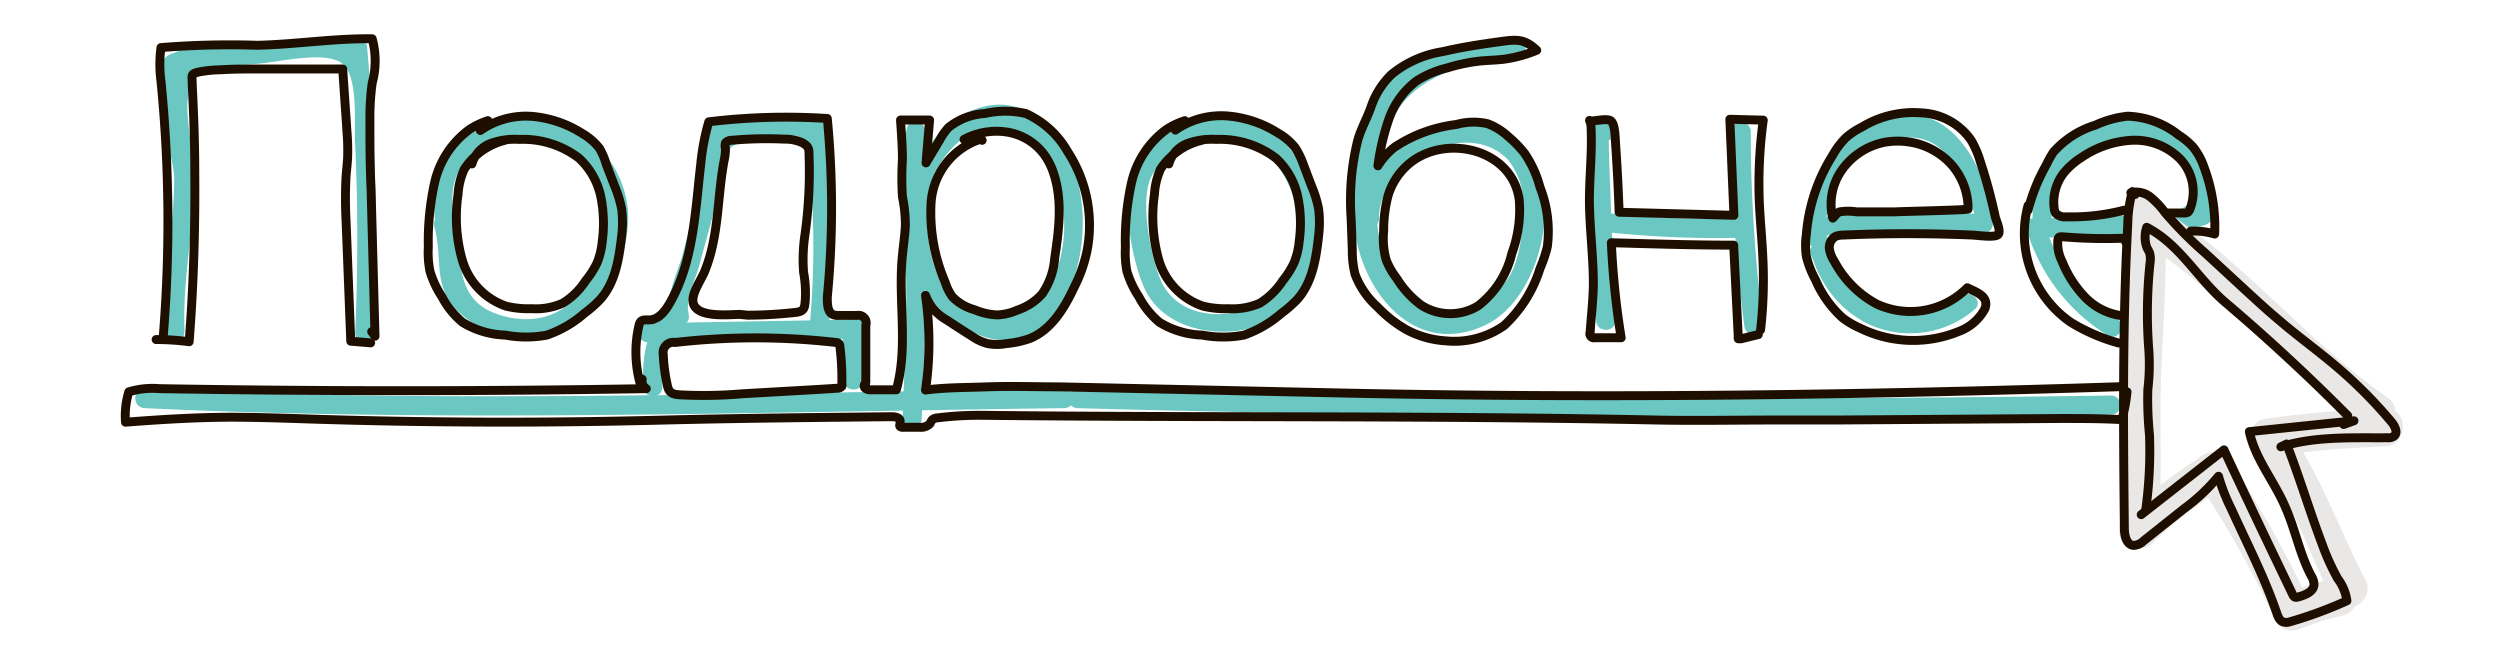 <svg xmlns="http://www.w3.org/2000/svg" viewBox="0 0 196 51"><defs><style>.cls-1{fill:#6ac7c1;}.cls-2{fill:#e9e8e6;}.cls-3{fill:none;stroke:#1e0e00;stroke-linecap:round;stroke-linejoin:round;stroke-width:0.7px;}</style></defs><g id="ИЛЛЮСТРАЦИИ"><path class="cls-1" d="M14.47,26c-.19-4.07.76-8,.72-12.09,0-1.73-.41-3.39-.49-5.1C14.51,5,16.86,5.26,20.17,5c1.67-.12,5.39-1.07,6.68,0s.89,4.75,1,6.44c.22,4.88.21,9.76,0,14.64,0,1,1.46,1,1.5,0a177.82,177.82,0,0,0-.57-22.38A.77.77,0,0,0,28,3l-7,.5c-1.79.12-5.41-.31-7,.49-.71.36-.89.17-1.34,1-.88,1.71.95,7.26,1,8.94,0,4.06-.91,8-.72,12.09,0,1,1.55,1,1.5,0Z"/><path class="cls-1" d="M35.64,17.9c-.22-1.87-.52-3.82,1-5.4a7,7,0,0,1,6.07-1.59c3.84.81,5.67,4.72,4.65,8.37s-3.57,6.56-7.73,5.54-3.25-4.3-4.13-7.45a.75.75,0,0,0-1.45.4c.69,2.44-.16,4.48,1.72,6.5a7.41,7.41,0,0,0,5.47,2.22c4.86,0,7.71-4.4,8-9a7.86,7.86,0,0,0-7.62-8.22,8.38,8.38,0,0,0-6,2.15c-1.8,1.76-1.72,4.11-1.45,6.46.11.94,1.61,1,1.5,0Z"/><path class="cls-1" d="M50.8,26.84l16.57-.29a.75.75,0,0,0,0-1.5l-16.57.29a.75.75,0,0,0,0,1.5Z"/><path class="cls-1" d="M54,24.61c-.33-1,.55-2.78.81-3.77.39-1.44.8-2.87,1.17-4.31.2-.78.41-1.56.54-2.35.35-2.24.15-2.78,2.57-3.29l2.36-.12c1.2-.43,1.84.08,1.93,1.51a16.49,16.49,0,0,1,.3,3.58,68.22,68.22,0,0,1-.19,9.59c-.09,1,1.41.95,1.5,0A69.17,69.17,0,0,0,64.56,9.7a.73.73,0,0,0-.72-.55c-2.17.11-5.24-.3-7.29.38-1.09.36-1.12.75-1.29,1.85a73.49,73.49,0,0,1-1.73,8.52c-.41,1.52-1.47,3.53-1,5.11.3.91,1.75.52,1.44-.4Z"/><path class="cls-1" d="M72.43,11.05l.12-.6-1.45-.4C70.56,13.57,70.88,17,71,20.5c.17,4.12-.1,8.26-.24,12.38,0,1,1.47,1,1.5,0,.12-3.58.34-7.16.29-10.74,0-3.93-.63-7.76,0-11.69.14-.93-1.26-1.36-1.45-.4l-.12.6c-.19.95,1.26,1.35,1.45.4Z"/><path class="cls-1" d="M73.5,13.19c2-3.65,6.11-4.64,8.54-.68a10.47,10.47,0,0,1,.89,8.43c-1.3,4.19-5.7,5.26-8.56,2-2-2.35-2-7-1-9.65.34-.91-1.11-1.3-1.45-.4-1.6,4.31-.81,10,3.25,12.56s7.29,1,8.87-3.18,1.09-10.2-2.65-13c-3.44-2.61-7.47,0-9.2,3.21-.46.85.84,1.61,1.29.76Z"/><path class="cls-1" d="M90.93,11.48c-3.88,1-2.36,8.79-1.13,11.28,2,4,8.52,4.18,11.51,1.21,3.23-3.2,2.31-9.09-.22-12.37-2.65-3.44-8-3-10.89,0-.66.7.4,1.76,1.06,1.06,2.48-2.59,7-2.66,9,.45a8.92,8.92,0,0,1,1,8c-1.42,3.68-7.78,5-10,1.37-.92-1.45-2.62-8.83,0-9.52a.75.75,0,0,0-.39-1.44Z"/><path class="cls-1" d="M118.83,2.94c-3.24.32-7.77.82-10.14,3.36-1.93,2.08-2.45,7.14-2.57,9.79-.28,5.53,4.17,12.32,10.35,9.39,4.47-2.12,6.48-11,2.44-14.3-4.53-3.7-12.41.26-12.29,5.94a.75.75,0,0,0,1.5,0C108,13,114.94,9,118.27,12.57a5.74,5.74,0,0,1,1.14,4c0,1.63-.3,4.18-1.35,5.48-2.61,3.25-7.09,3.25-9-.7-1.71-3.45-1.14-6.59-.47-10.25.9-4.83,6-6.24,10.29-6.66,1-.09,1-1.6,0-1.5Z"/><path class="cls-1" d="M125.75,9.56l-.25,0a.75.75,0,0,0-.53.52c-.69,1.87-.13,4.7-.09,6.68.05,2.78.14,5.57.26,8.35,0,1,1.54,1,1.5,0,0-1.17-.6-14.13-.5-14.14,1-.15.55-1.59-.39-1.45Z"/><path class="cls-1" d="M125.66,18.17a81.7,81.7,0,0,0,10.83.47.75.75,0,0,0,0-1.5,81.7,81.7,0,0,1-10.83-.47c-1-.1-1,1.4,0,1.5Z"/><path class="cls-1" d="M136.78,11.16l.26-.33-1.28-.53a116.7,116.7,0,0,0,1,15.28c.12.94,1.62,1,1.5,0a116.7,116.7,0,0,1-1-15.28c0-.59-.87-1.06-1.28-.53l-.26.33c-.59.75.47,1.82,1.06,1.06Z"/><path class="cls-1" d="M142.31,18.53a126,126,0,0,1,13.18-.26c1,0,1-1.46,0-1.5a126,126,0,0,0-13.18.26c-1,.07-1,1.57,0,1.5Z"/><path class="cls-1" d="M143.37,16.53a6.67,6.67,0,0,1,5.63-5.7c3.64-.54,5,3.12,5.81,6a.75.75,0,0,0,1.45-.4c-.95-3.42-3-7.89-7.31-7.41-3.58.41-6.77,4-7.08,7.46-.09,1,1.41,1,1.5,0Z"/><path class="cls-1" d="M142.87,18.92c-.93.21-1.19.66-.76,1.36.1.28.21.57.33.85a8.9,8.9,0,0,0,1.21,2,8.19,8.19,0,0,0,3.08,2.39,7.78,7.78,0,0,0,8.07-1.25c.75-.61-.32-1.66-1.06-1.06a6.25,6.25,0,0,1-8.06-.1c-1.66-1.44-1.82-3.17-2.63-5a.74.74,0,0,0-.65-.37h-.13a.76.76,0,0,0-.65.37l0,.11c-.42.86.88,1.63,1.29.75Z"/><path class="cls-1" d="M160.85,17.12a6.47,6.47,0,0,1,6.06-6.39,4.52,4.52,0,0,1,4.08,2c.53.75,2.06,3.63.37,3.59l.37,1.4.41-.29c.78-.55,0-1.85-.76-1.29l-.4.28a.76.76,0,0,0,.38,1.4c2.16.05,2.53-.61,2.16-2.8A7,7,0,0,0,169.7,9.7c-4.94-2.29-10.29,2.53-10.35,7.42a.75.75,0,0,0,1.5,0Z"/><path class="cls-1" d="M159.32,18.63q3.42,0,6.84-.26c1-.06,1-1.56,0-1.5q-3.42.21-6.84.26a.75.75,0,0,0,0,1.5Z"/><path class="cls-1" d="M159,18.37a14.66,14.66,0,0,0,6.24,7.92c.82.51,1.57-.78.75-1.29a13,13,0,0,1-5.54-7c-.3-.91-1.75-.52-1.45.4Z"/><path class="cls-1" d="M51.93,30.31c-.06-1.64-.15-3.7,1.49-4.65a.75.75,0,0,0-.76-1.29c-2.14,1.24-2.31,3.72-2.23,5.94,0,1,1.54,1,1.5,0Z"/><path class="cls-1" d="M66.08,26.62l.08,3.17c0,1,1.53,1,1.5,0l-.08-3.17c0-1-1.53-1-1.5,0Z"/><path class="cls-1" d="M11.36,32c24,1.13,48.07.29,72.07,0a.75.75,0,0,0,0-1.5c-24,.28-48.09,1.12-72.07,0-1,0-1,1.46,0,1.5Z"/><path class="cls-1" d="M84.45,32q40.51,1.1,81.05.51a.75.75,0,0,0,0-1.5q-40.53.59-81-.51a.75.75,0,0,0,0,1.5Z"/><path class="cls-2" d="M166.73,16.87c.2,4.25-.14,8.45-.3,12.7-.15,4,.17,8-.28,12-.16,1.35,1.71,1.9,2.56,1.06a28.69,28.69,0,0,1,5.54-4.31,1.5,1.5,0,0,0-1.52-2.59,31.86,31.86,0,0,0-6.14,4.78l2.56,1.06c.45-4,.12-8,.28-12,.17-4.24.5-8.45.3-12.7-.08-1.92-3.08-1.93-3,0Z"/><path class="cls-2" d="M167,16.38l-.1.22a1.54,1.54,0,0,0,.54,2c6.74,4.19,11.71,10.59,18.19,15.13,1.59,1.11,3.09-1.49,1.52-2.59-6.49-4.54-11.44-10.93-18.2-15.13l.54,2.05.1-.22c.79-1.74-1.79-3.27-2.59-1.51Z"/><path class="cls-2" d="M186.94,32c-3.14.12-6.25.41-9.37.83-1.25.17-1.26,1.75-.66,2.51,2.59,3.3,4,7.88,5.93,11.59.91,1.71,3.5.19,2.59-1.51-2.12-4-3.58-8.61-6.4-12.2l-.66,2.5c2.85-.38,5.7-.61,8.57-.72,1.93-.07,1.94-3.07,0-3Z"/><path class="cls-2" d="M172.2,37.63a80.21,80.21,0,0,1,6.22,11.07,1.49,1.49,0,0,0,1.7.69,21.66,21.66,0,0,1,3.53-1.13c1.88-.44,1.08-3.33-.8-2.89a21.66,21.66,0,0,0-3.53,1.13l1.69.69a78.06,78.06,0,0,0-6.22-11.07c-1.07-1.6-3.67-.1-2.59,1.51Z"/><path class="cls-3" d="M12.8,26.36a111.23,111.23,0,0,0-.18-20,10.09,10.09,0,0,1,0-2.63,68,68,0,0,1,7.56-.18c3-.07,6-.55,9-.51a6.59,6.59,0,0,1,0,3.47A19.67,19.67,0,0,0,29,9.18c0,1.87,0,3.74.09,5.6l.31,11.58L29.14,26"/><path class="cls-3" d="M12.24,26.62a20.36,20.36,0,0,1,2.59.17c.35-4.47.48-8.95.44-13.43,0-2.26-.09-4.52-.2-6.78,0-.67-.16-.78.49-.93a10.07,10.07,0,0,1,1.74-.18c1.13-.07,2.26-.06,3.38-.06h6.19c.1,1.57.23,3.32.33,4.89a17.25,17.25,0,0,1,.06,1.76c0,.59-.09,1.19-.13,1.78a33.09,33.09,0,0,0,0,3.45l.37,9.46,1.56.13"/><path class="cls-3" d="M50.17,30a9.22,9.22,0,0,1-.08-4.46.66.66,0,0,1,.16-.35c.17-.15.42-.1.64-.11.72,0,1.25-.67,1.61-1.3,1.88-3.26,2-7.19,2.44-10.92a17.59,17.59,0,0,1,.63-3.31,50.59,50.59,0,0,1,9.29-.26,73.18,73.18,0,0,1,0,14c0,.52,0,1.18.46,1.38a1.14,1.14,0,0,0,.45.06H67.2a.6.6,0,0,1,.68.78l0,4.45"/><path class="cls-3" d="M67.86,30.11c-.14,0-.15.25,0,.35a.65.65,0,0,0,.41.1h2c.92-3.25.19-6.72.44-10.09.07-.92.22-1.83.27-2.75a10.85,10.85,0,0,0-.23-2.29,23.88,23.88,0,0,1,0-2.93c0-1-.08-2.06-.15-3.09h2.28l-.28,3.36L73.66,11a5,5,0,0,1,.7-1,5,5,0,0,1,2.85-1.1,7.25,7.25,0,0,1,3.21,0,7.14,7.14,0,0,1,3.29,3,10.53,10.53,0,0,1,1.5,7.83,11.25,11.25,0,0,1-1,2.8c-.76,1.63-1.78,3.31-3.45,4a7.52,7.52,0,0,1-1.88.41,3.88,3.88,0,0,1-1.44,0,3.8,3.8,0,0,1-1.21-.56c-.66-.41-1.32-.84-2-1.29a3.73,3.73,0,0,1-1.67-1.93,25.62,25.62,0,0,1,0,7.42c1.62-.21,3.14-.19,4.78-.25,1.93-.07,3.87,0,5.8,0l22,.48c20.54.44,40.76.17,61.3-.5"/><path class="cls-3" d="M77,11a.46.46,0,0,0-.38,0A5.64,5.64,0,0,0,73,15.86a13.71,13.71,0,0,0,1.1,6.26,3.83,3.83,0,0,0,.58,1.16,3.77,3.77,0,0,0,1.72,1,5,5,0,0,0,1.82.41,4.41,4.41,0,0,0,1.55-.38,4.52,4.52,0,0,0,1.92-1.25,5.64,5.64,0,0,0,1-2.84c.34-2.24.63-4.59-.12-6.73a5.14,5.14,0,0,0-.75-1.43,4.52,4.52,0,0,0-2.9-1.71,5.38,5.38,0,0,0-3.34.58"/><path class="cls-3" d="M92.89,9.46a6,6,0,0,0-1.46.7,7.12,7.12,0,0,0-2.72,4.17,20.89,20.89,0,0,0-.48,5.06,7.9,7.9,0,0,0,.12,1.88,7.54,7.54,0,0,0,.94,2,6.67,6.67,0,0,0,1.61,2,6.81,6.81,0,0,0,3.35,1,8.82,8.82,0,0,0,3.28,0,8.88,8.88,0,0,0,2.92-1.7,9.46,9.46,0,0,0,1.26-1.1c1.19-1.34,1.48-3.24,1.67-5a8.52,8.52,0,0,0,0-2.08,8.6,8.6,0,0,0-.54-1.77l-.65-1.71a6.32,6.32,0,0,0-.63-1.31,4.57,4.57,0,0,0-1.35-1.16,8.71,8.71,0,0,0-4-1.35,6.28,6.28,0,0,0-4.06,1.11"/><path class="cls-3" d="M94.22,11A5.39,5.39,0,0,0,91,13.23a5.6,5.6,0,0,0-.49,2,12.43,12.43,0,0,0,.33,5.12A5.43,5.43,0,0,0,94.31,24a7.3,7.3,0,0,0,2,.2,5.28,5.28,0,0,0,2.46-.43A5.79,5.79,0,0,0,100.57,22a6.94,6.94,0,0,0,.88-1.39,5.92,5.92,0,0,0,.41-1.72,10.23,10.23,0,0,0-.12-3.49,5.7,5.7,0,0,0-1.71-3,7.23,7.23,0,0,0-4.68-1.47,5.59,5.59,0,0,0-2.23.31,2.4,2.4,0,0,0-1.48,1.61"/><path class="cls-3" d="M38.25,9.46a6,6,0,0,0-1.46.7,7.12,7.12,0,0,0-2.72,4.17,21.4,21.4,0,0,0-.49,5.06,7.41,7.41,0,0,0,.13,1.88,7.54,7.54,0,0,0,.94,2,6.52,6.52,0,0,0,1.61,2,6.75,6.75,0,0,0,3.35,1,8.77,8.77,0,0,0,3.27,0,8.82,8.82,0,0,0,2.93-1.7,9.37,9.37,0,0,0,1.25-1.1c1.2-1.34,1.48-3.24,1.68-5a8.52,8.52,0,0,0,0-2.08,9.26,9.26,0,0,0-.54-1.77l-.66-1.71A5.85,5.85,0,0,0,47,11.63a4.66,4.66,0,0,0-1.34-1.16,8.71,8.71,0,0,0-4-1.35,6.25,6.25,0,0,0-4,1.11"/><path class="cls-3" d="M39.58,11a5.36,5.36,0,0,0-3.18,2.26,5.6,5.6,0,0,0-.49,2,12.26,12.26,0,0,0,.33,5.12A5.41,5.41,0,0,0,39.67,24a7.3,7.3,0,0,0,2,.2,5.21,5.21,0,0,0,2.45-.43A5.68,5.68,0,0,0,45.92,22a7,7,0,0,0,.89-1.39,5.92,5.92,0,0,0,.41-1.72,10.48,10.48,0,0,0-.12-3.49,5.7,5.7,0,0,0-1.71-3,7.23,7.23,0,0,0-4.68-1.47,5.56,5.56,0,0,0-2.23.31A2.44,2.44,0,0,0,37,12.85"/><path class="cls-3" d="M50.35,29.73a.69.69,0,0,0,.32.74q-19.08.32-38.17,0a6.45,6.45,0,0,0-2.4.25,6.46,6.46,0,0,0-.26,2.38c2.73-.21,5.46-.38,8.19-.39,2.08,0,4.16.07,6.24.14q13.73.44,27.47.09c6-.15,12.13-.21,18.19-.27.27,0,.62.07.64.34s-.09.32,0,.43a.32.32,0,0,0,.24.06h1.29a1,1,0,0,0,.8-.27,3.14,3.14,0,0,1,.18-.31.71.71,0,0,1,.43-.16,26.31,26.31,0,0,1,3.43-.2c17.67.2,35.26,0,52.92.37,3,.06,6.16,0,9.19,0l4.81,0,17.64-.12c1.62,0,3.24,0,4.85.09a12.33,12.33,0,0,0,.41-2.18"/><path class="cls-3" d="M118,4.63c-.65.09-1.31.09-2,.16a14.05,14.05,0,0,0-2.56.54,7.91,7.91,0,0,0-2.36,1,6.39,6.39,0,0,0-2.19,3,18.47,18.47,0,0,0-.86,3.67,5.58,5.58,0,0,1,1.29-1.45,11.16,11.16,0,0,1,4.86-1.79,5,5,0,0,1,2.45-.06,4.92,4.92,0,0,1,1.61,1A8.82,8.82,0,0,1,119.51,12a8.47,8.47,0,0,1,1.22,2.66,9.47,9.47,0,0,1,.58,4.69,10.18,10.18,0,0,1-.57,1.69,10.26,10.26,0,0,1-2.81,4.48,6.81,6.81,0,0,1-4.63,1.2,7.52,7.52,0,0,1-3-.85A9.88,9.88,0,0,1,108,24.07a6.51,6.51,0,0,1-1.76-2.56,7.36,7.36,0,0,1-.22-1.87l-.09-2.47a20.33,20.33,0,0,1,0-2.92,19.45,19.45,0,0,1,.51-3.22c.26-.95.76-1.79,1.07-2.71a6.37,6.37,0,0,1,1.59-2.49,8.34,8.34,0,0,1,4-1.78c1.5-.35,3-.58,4.54-.79,1.28-.18,1.89-.22,2.84.68A10.38,10.38,0,0,1,118,4.63Z"/><path class="cls-3" d="M108.8,15.43a11,11,0,0,0-.32,2.69,6.18,6.18,0,0,0,.2,2.27,5.83,5.83,0,0,0,.82,1.43,7.55,7.55,0,0,0,1.92,2.1,4.2,4.2,0,0,0,4.46.06,7.26,7.26,0,0,0,2.65-4.12,9.85,9.85,0,0,0,.58-4.18c-.5-3.89-5.52-5.19-8.44-3A5.23,5.23,0,0,0,108.8,15.43Z"/><path class="cls-3" d="M137.85,26.23l-1.34.33c-.08,0-.17,0-.23,0a.22.22,0,0,1,0-.14l-.36-7.2c-3.2,0-6.39-.1-9.59-.19a64.42,64.42,0,0,0,.77,7.45l-2.06,0a.32.32,0,0,1-.37-.44c.08-1.24.23-2.48.25-3.73,0-2.18-.29-4.36-.31-6.54,0-1.92.22-3.84.13-5.76a1.35,1.35,0,0,0-.12-.57c.09.17,1.36-.24,1.69.05s.32,1.41.36,1.9q.18,2.63.27,5.25l9,.24-.32-7.53,2.62.07a36.85,36.85,0,0,0-.3,6.64c.07,1.4.21,2.8.27,4.2a34.92,34.92,0,0,1-.18,5.6"/><path class="cls-3" d="M153.53,26a9.43,9.43,0,0,1-7.69-.27,6.72,6.72,0,0,1-1.37-.8,8.53,8.53,0,0,1-2.14-3,7.48,7.48,0,0,1-.71-1.82,6,6,0,0,1,0-1.75,13.66,13.66,0,0,1,2.05-6.17,6.39,6.39,0,0,1,1-1.35,5.62,5.62,0,0,1,1.29-.87,7.75,7.75,0,0,1,4.68-1.12A5,5,0,0,1,154.54,11a7.28,7.28,0,0,1,.7,1.62A41.73,41.73,0,0,1,156.43,17c.07.3.45,1.08.24,1.37s-1.61.08-2,.06c-3.38-.14-6.78-.15-10.17,0a1.52,1.52,0,0,0-.6.11,1,1,0,0,0-.48.95,2.49,2.49,0,0,0,.39,1,8.13,8.13,0,0,0,3.31,3.34,6.28,6.28,0,0,0,7.12-1.27c.7.35,1.73.67,1.38,1.64A3.82,3.82,0,0,1,153.53,26Z"/><path class="cls-3" d="M154.3,16.39A5.25,5.25,0,0,0,153,12.91a5.58,5.58,0,0,0-3.28-1.77,6,6,0,0,0-1.89,0,5.4,5.4,0,0,0-3.37,2.11,4.65,4.65,0,0,0-.77,3.85c.18-.15.3-.4.54-.49a4.29,4.29,0,0,1,1.34,0l3,0C149,16.58,154.3,16.47,154.3,16.39Z"/><path class="cls-3" d="M179.27,34.81l-.45.22c2.68-.84,5.56-.69,8.37-.71a.75.75,0,0,0,.49-.12c.34-.25.09-.79-.18-1.11a36.22,36.22,0,0,0-4.32-4.35c-1.44-1.23-3-2.35-4.42-3.57-.89-.74-1.74-1.52-2.59-2.3l-3.25-3a30.79,30.79,0,0,1-3.17-3.19,6.49,6.49,0,0,0-1.13-1.21,1.78,1.78,0,0,0-1.56-.36,3.27,3.27,0,0,1,.33.14.37.37,0,0,0-.21-.23,9.69,9.69,0,0,0-.36,2.51c-.43,8-.35,15.92-.27,23.88,0,.56.16,1.3.72,1.35a1.17,1.17,0,0,0,.78-.35l3.18-2.53a14.79,14.79,0,0,0,2.7-2.54,14.71,14.71,0,0,0,1,2.55c1.23,2.71,2.61,5.37,3.57,8.18.1.31.26.67.59.71a.75.75,0,0,0,.33,0A32.78,32.78,0,0,0,184,47.1a3.75,3.75,0,0,0-.72-1.73,18,18,0,0,1-1.23-2.72C181.05,40,180.29,37.44,179.27,34.81Z"/><path class="cls-3" d="M168.23,39.94a33.84,33.84,0,0,0,.29-5.85,27.93,27.93,0,0,1-.13-3.54,16.74,16.74,0,0,0,.08-3.08,37.35,37.35,0,0,1,.11-7,1.67,1.67,0,0,0-.05-.63c-.06-.17-.16-.31-.23-.47a2.49,2.49,0,0,1,0-1.55c2.62,1.35,4,4.05,6.17,5.89q5,4.25,9.59,8.88"/><path class="cls-3" d="M167.87,40.35l6.49-5.08c1.77,3.8,3.58,7.58,5.4,11.37a.4.4,0,0,0,.14.17.33.33,0,0,0,.24,0c.58-.14,1.27-.43,1.28-1a1.38,1.38,0,0,0-.23-.68c-.91-1.73-1.26-3.71-2.07-5.49-.88-2-2.33-3.7-2.77-5.8l8.2-.85-.81.29"/><path class="cls-3" d="M171.76,18.12a5.62,5.62,0,0,1,1.87.23,13.27,13.27,0,0,0-.84-5.26,5.11,5.11,0,0,0-.86-1.57,5.54,5.54,0,0,0-1.12-.93,6.79,6.79,0,0,0-4-1.48,8.09,8.09,0,0,0-2.53.7,7.21,7.21,0,0,0-3.28,2.1,7.41,7.41,0,0,0-.56,1A14.27,14.27,0,0,0,159,16.48c0-.15,0-.23,0-.37a8.46,8.46,0,0,0,3.35,9.16,14.66,14.66,0,0,0,3.74,1.62"/><path class="cls-3" d="M169.83,16.7h1.37a.61.61,0,0,0,.33-.06.56.56,0,0,0,.16-.24,3.74,3.74,0,0,0-.76-3.93A5,5,0,0,0,167.1,11a7.76,7.76,0,0,0-3.95,1.37,5.68,5.68,0,0,0-1.39,1.24,3.75,3.75,0,0,0-.71,2.73.85.85,0,0,0,.12.38A1,1,0,0,0,162,17a16.39,16.39,0,0,0,4.52-.52"/><path class="cls-3" d="M166.67,19a.32.32,0,0,1,0-.33,39.55,39.55,0,0,1-5-.11c-.09,0-.19,0-.25.05a.34.34,0,0,0-.08.17,3.13,3.13,0,0,0,.34,1.74,8.64,8.64,0,0,0,1.77,2.76,4.89,4.89,0,0,0,2.89,1.47"/><path class="cls-3" d="M52,27.79a.8.8,0,0,1,.93-.94,55.31,55.31,0,0,1,12.6,0,.38.38,0,0,1,.24.08.41.41,0,0,1,.08.25A20.34,20.34,0,0,1,66,30.06a.46.46,0,0,1,0,.23.47.47,0,0,1-.4.15l-1.6.1-5.78.33a35.2,35.2,0,0,1-5,.08c-.58-.05-.81-.22-.91-.79A13.41,13.41,0,0,1,52,27.79Z"/><path class="cls-3" d="M58.62,24.71c1.23,0,2.47-.08,3.69-.21.77-.07.78-.34.83-1.09A9,9,0,0,0,63,21.34a13.25,13.25,0,0,1,.11-2.95,35.57,35.57,0,0,0,.32-6.18c0-.5,0-.71-.49-1a3.15,3.15,0,0,0-1.42-.3,30.38,30.38,0,0,0-4.16.09.63.63,0,0,0-.48.2.73.73,0,0,0,0,.44,4.55,4.55,0,0,1-.12,1c-.54,2.92-.38,5.86-1.52,8.65-.26.64-1,1.67-.91,2.36.16,1.32,2.82,1,3.67,1Z"/></g></svg>